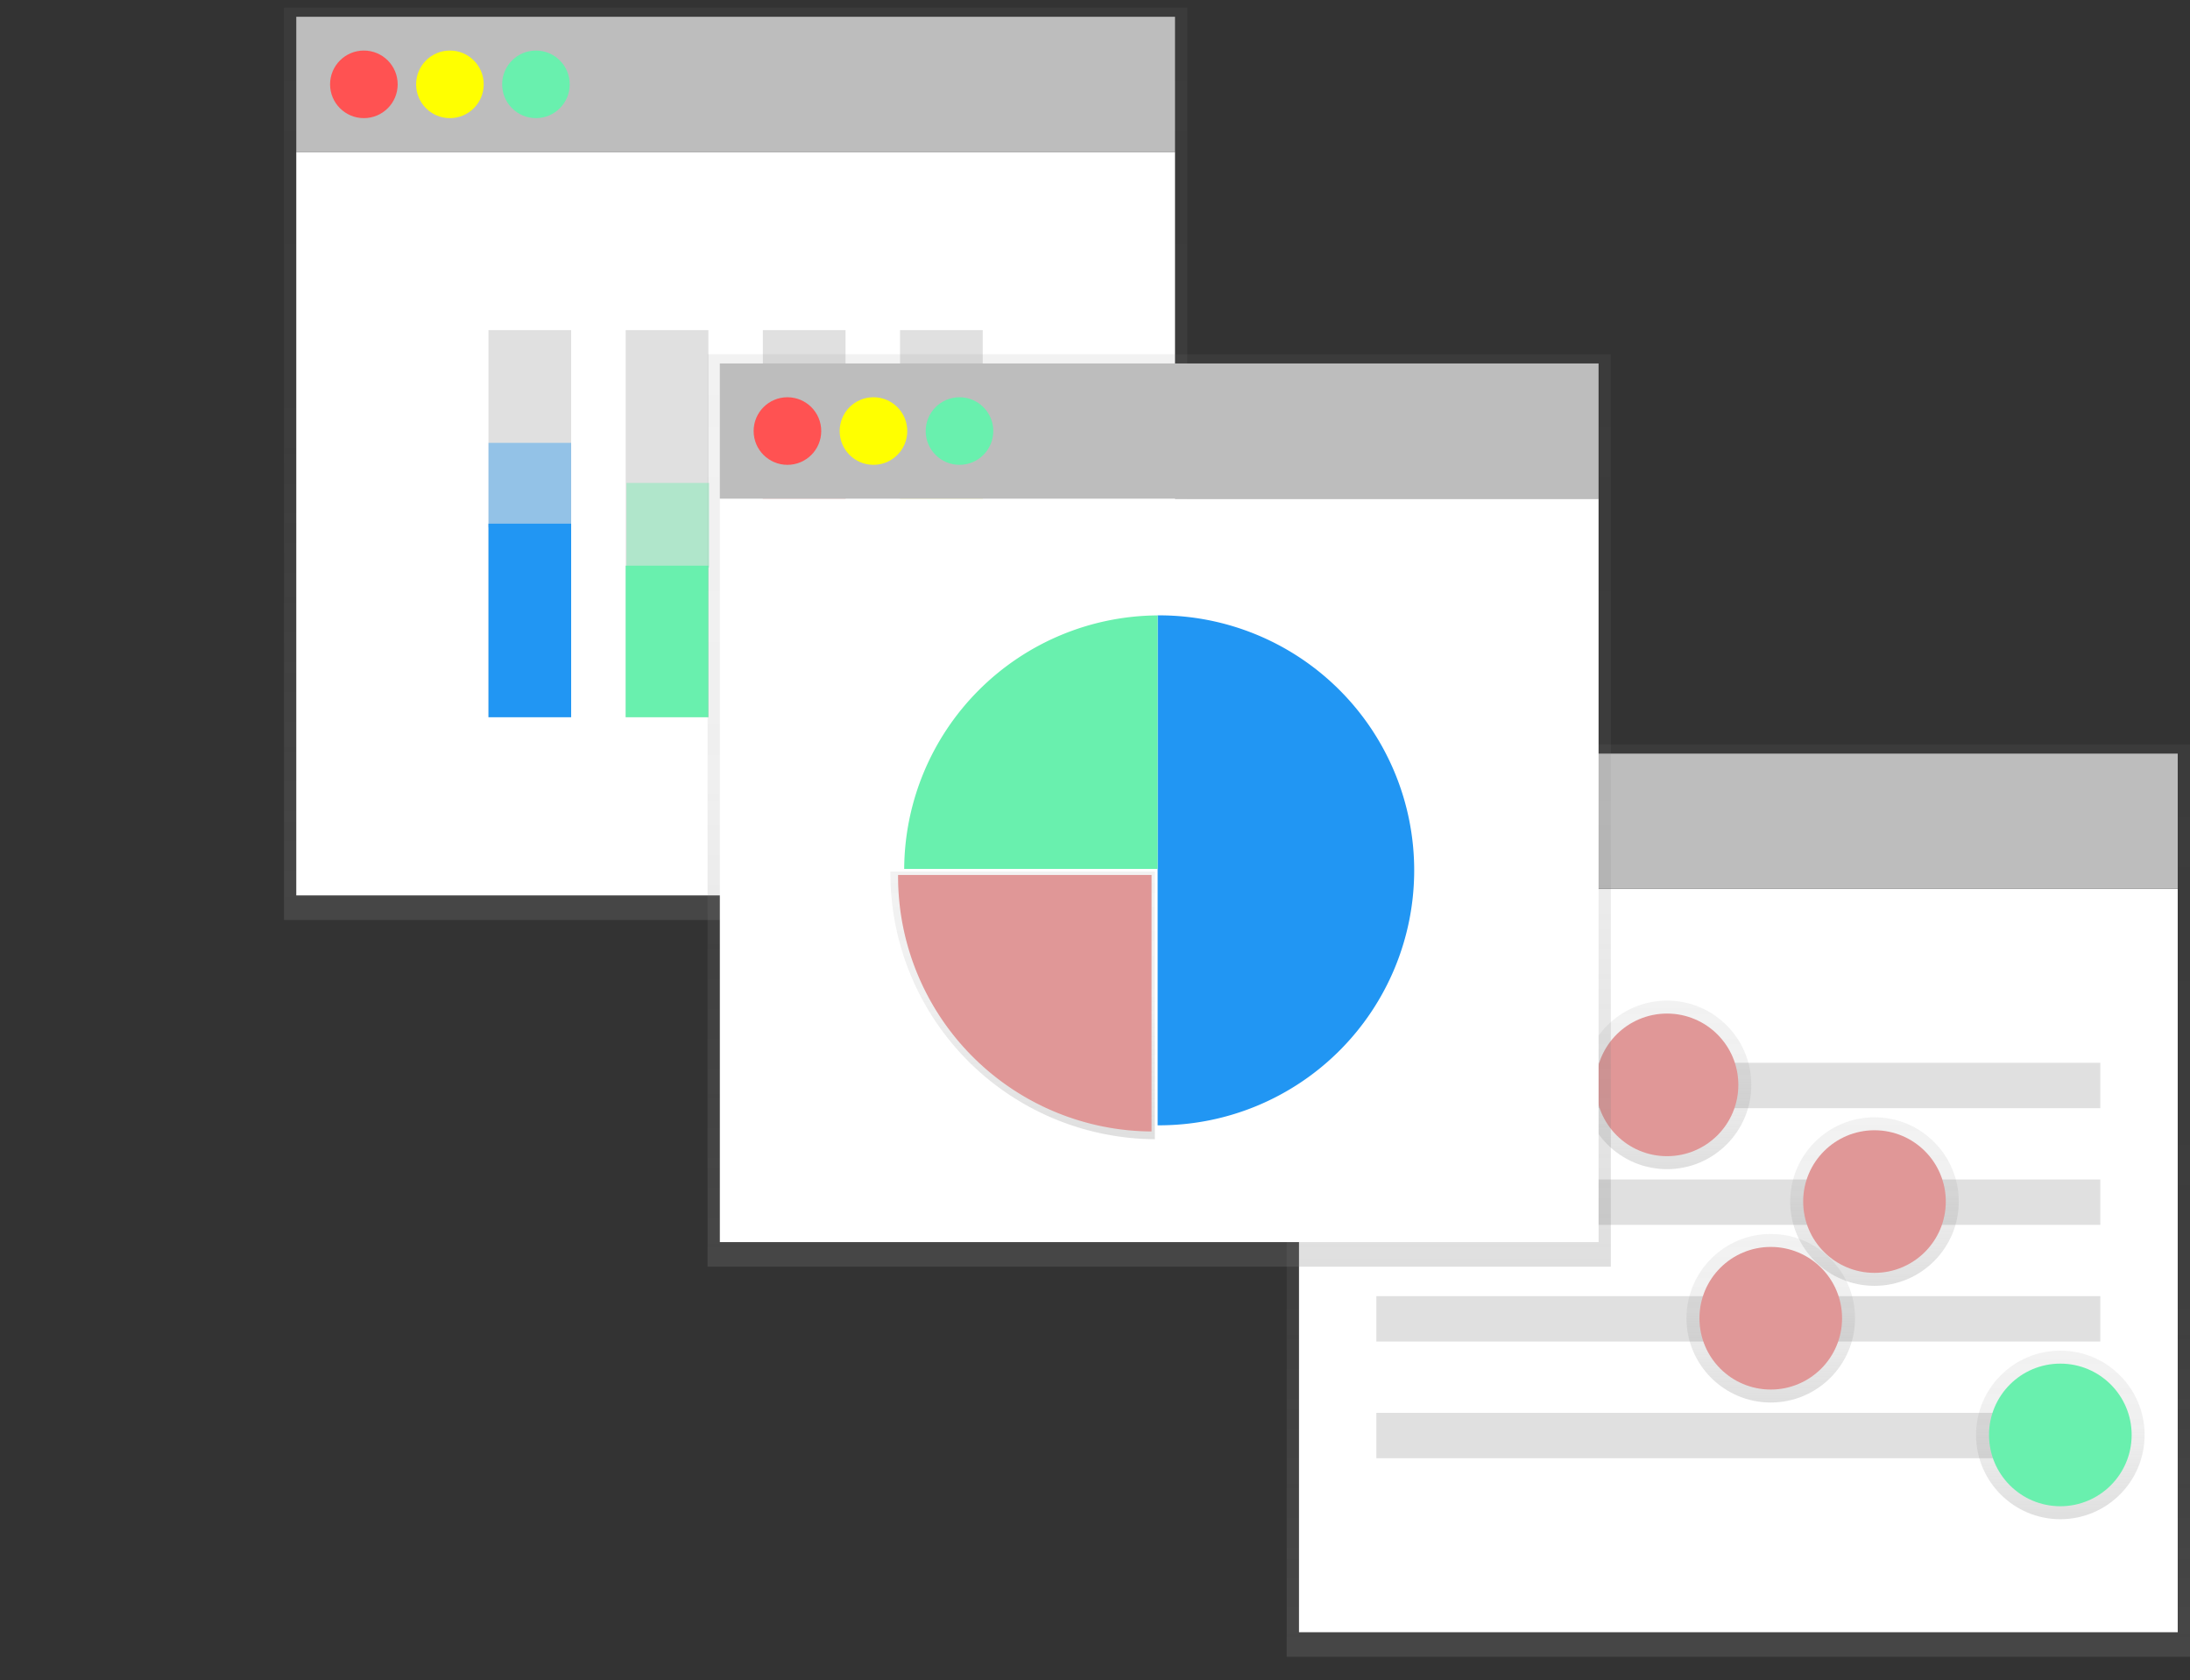 <svg height="435" viewBox="0 0 567 435" width="567" xmlns="http://www.w3.org/2000/svg" xmlns:xlink="http://www.w3.org/1999/xlink"><rect x="0" y="0" width="567" height="435" fill="#333333" stroke="none"/><linearGradient id="a" gradientUnits="objectBoundingBox" x1=".5" x2=".5" y1="1"><stop offset="0" stop-color="#808080" stop-opacity=".251"/><stop offset=".54" stop-color="#808080" stop-opacity=".122"/><stop offset="1" stop-color="#808080" stop-opacity=".102"/></linearGradient><g transform="translate(73.524 1.954)"><path d="m0 0h233.869v236.258h-233.869z" fill="url(#a)" transform="translate(259.606 190.788)"/><path d="m262.789 228.173h227.508v192.506h-227.508z" fill="#fff"/><path d="m262.789 193.177h227.508v35.002h-227.508z" fill="#bdbdbd"/><circle cx="280.291" cy="210.673" fill="#ff5252" r="8.751"/><circle cx="302.565" cy="210.673" fill="#ff0" r="8.751"/><circle cx="324.838" cy="210.673" fill="#69f0ae" r="8.751"/><path d="m282.825 273.235h187.431v11.749h-187.431z" fill="#e0e0e0"/><path d="m282.825 303.448h187.431v11.749h-187.431z" fill="#e0e0e0"/><path d="m282.825 333.661h187.431v11.749h-187.431z" fill="#e0e0e0"/><path d="m282.825 363.874h187.431v11.749h-187.431z" fill="#e0e0e0"/><g fill="url(#a)"><circle cx="21.82" cy="21.82" r="21.82" transform="translate(336.257 257.133)"/><circle cx="21.82" cy="21.82" r="21.82" transform="translate(389.968 287.346)"/><circle cx="21.82" cy="21.82" r="21.82" transform="translate(363.113 317.558)"/><circle cx="21.82" cy="21.82" r="21.82" transform="translate(438.085 347.771)"/></g><circle cx="358.077" cy="278.953" fill="#e09797" r="18.463"/><circle cx="411.788" cy="309.166" fill="#e09797" r="18.463"/><circle cx="384.933" cy="339.378" fill="#e09797" r="18.463"/><circle cx="459.905" cy="369.591" fill="#69f0ae" r="18.463"/><path d="m0 0h233.869v236.258h-233.869z" fill="url(#a)"/><path d="m3.184 37.385h227.508v192.506h-227.508z" fill="#fff"/><path d="m3.184 2.389h227.508v35.002h-227.508z" fill="#bdbdbd"/><circle cx="20.685" cy="19.885" fill="#ff5252" r="8.751"/><circle cx="42.959" cy="19.885" fill="#ff0" r="8.751"/><circle cx="65.232" cy="19.885" fill="#69f0ae" r="8.751"/><path d="m52.945 83.527h21.406v100.228h-21.406z" fill="#e0e0e0"/><path d="m88.467 83.527h21.406v100.228h-21.406z" fill="#e0e0e0"/><path d="m123.984 83.527h21.406v100.228h-21.406z" fill="#e0e0e0"/><path d="m159.501 83.527h21.406v100.228h-21.406z" fill="#e0e0e0"/><path d="m52.945 133.641h21.406v50.114h-21.406z" fill="#2196f3"/><path d="m52.945 112.716h21.406v21.893h-21.406z" fill="#2196f3" opacity=".4"/><path d="m88.663 123.089h21.406v21.893h-21.406z" fill="#69f0ae" opacity=".4"/><path d="m159.512 124.236h21.406v21.893h-21.406z" fill="#ff0" opacity=".4"/><path d="m88.467 144.518h21.406v39.232h-21.406z" fill="#69f0ae"/><path d="m123.984 126.34h21.406v57.415h-21.406z" fill="#e09797"/><path d="m123.984 106.394h21.406v19.946h-21.406z" fill="#e09797" opacity=".4"/><path d="m159.501 146.291h21.406v37.464h-21.406z" fill="#ff0"/><path d="m0 0h233.869v236.258h-233.869z" fill="url(#a)" transform="translate(109.661 89.771)"/><path d="m112.845 127.157h227.508v192.506h-227.508z" fill="#fff"/><path d="m112.845 92.155h227.508v35.002h-227.508z" fill="#bdbdbd"/><circle cx="130.346" cy="109.656" fill="#ff5252" r="8.751"/><circle cx="152.62" cy="109.656" fill="#ff0" r="8.751"/><circle cx="174.893" cy="109.656" fill="#69f0ae" r="8.751"/><path d="m563.687 349.66h-.4v132.04h.4a66.02 66.02 0 1 0 0-132.041z" fill="#2196f3" transform="translate(-337.091 -192.279)"/><path d="m511.623 349.68a66.021 66.021 0 0 0 -65.623 65.64h65.623z" fill="#69f0ae" transform="translate(-285.425 -192.288)"/><path d="m439.61 468.22v.414a68.9 68.9 0 0 0 68.473 68.891v-69.3z" fill="url(#a)" transform="translate(-282.61 -244.506)"/><path d="m443.17 469.8v.4a66.021 66.021 0 0 0 65.63 66.02v-66.42z" fill="#e09797" transform="translate(-284.178 -245.202)"/></g><path d="m0 0h567v435h-567z" fill="#fff" opacity="0"/></svg>